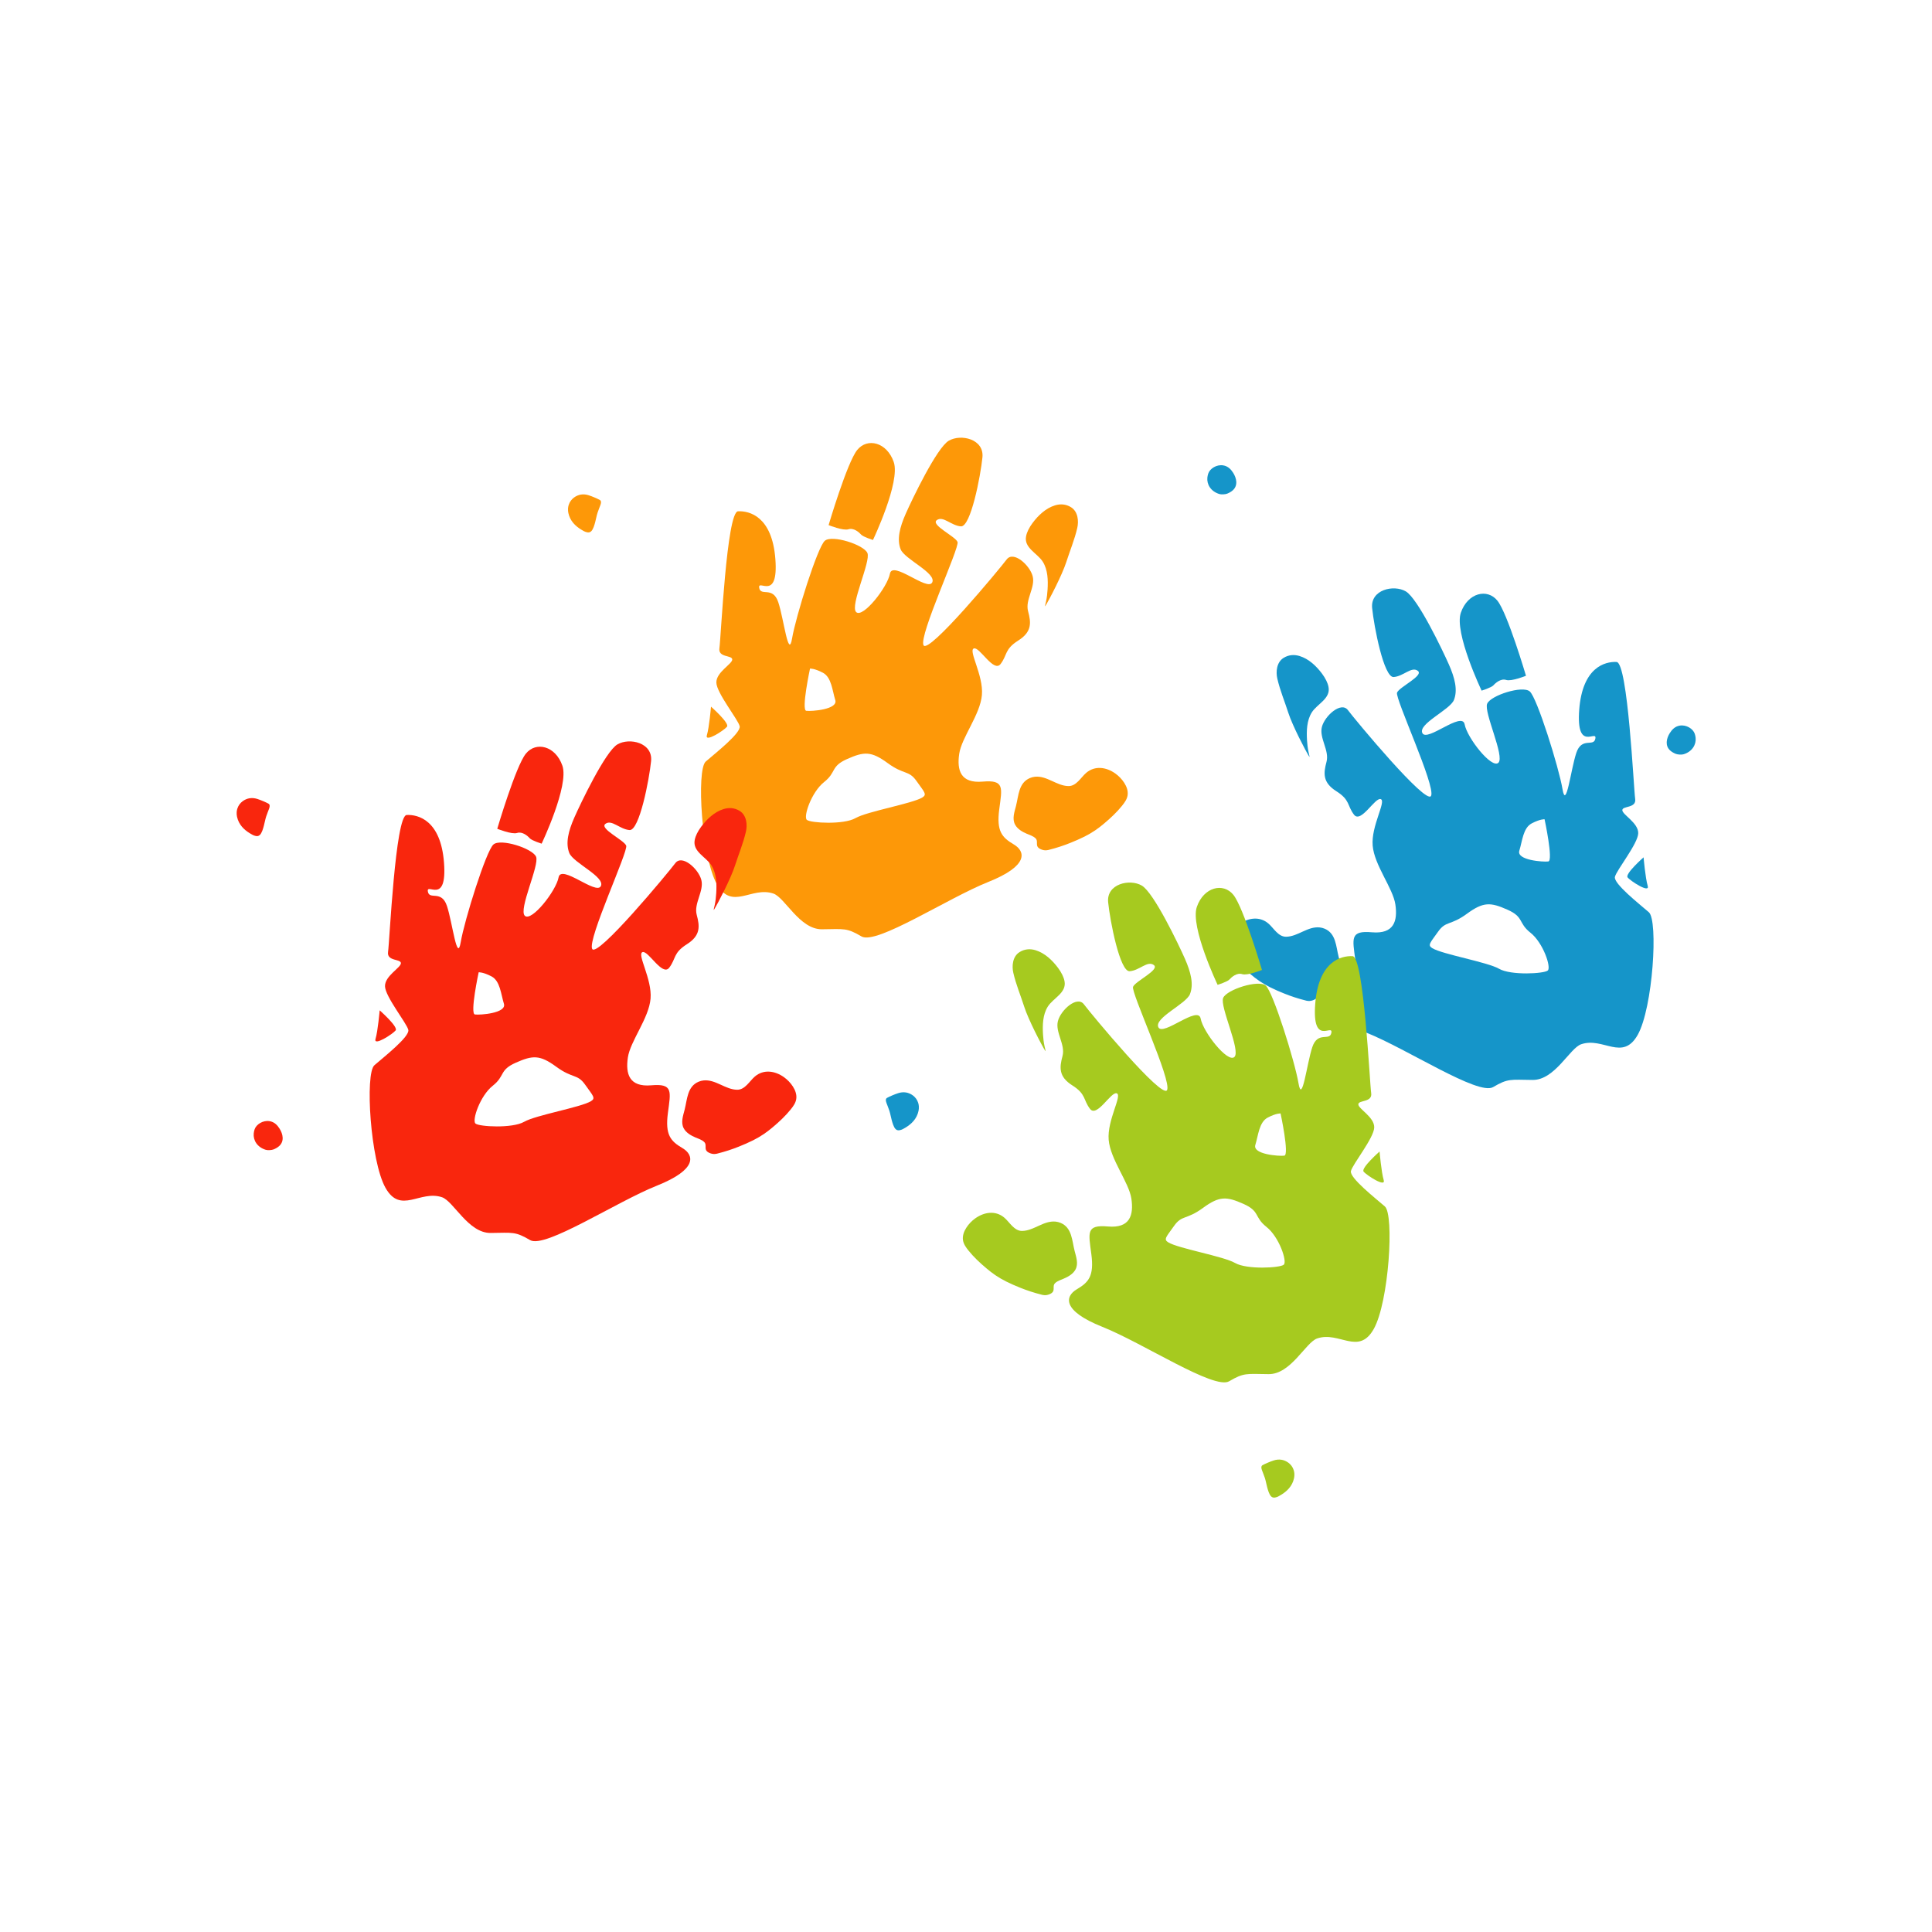 <svg xmlns="http://www.w3.org/2000/svg" xmlns:xlink="http://www.w3.org/1999/xlink" width="1080" viewBox="0 0 810 810" height="1080" preserveAspectRatio="xMidYMid meet"><defs><clipPath id="78aa6551c3"><path d="M 528 611 L 543 611 L 543 627.992 L 528 627.992 Z M 528 611 " clip-rule="nonzero"></path></clipPath><clipPath id="b4d05a5529"><path d="M 99.168 334 L 114 334 L 114 351 L 99.168 351 Z M 99.168 334 " clip-rule="nonzero"></path></clipPath></defs><path fill="#1595c9" d="M 705.875 316.223 C 705.051 316.477 703.379 316.383 702.578 316.059 C 701.727 315.711 700.941 315.273 700.289 314.703 C 697.949 312.645 698.668 309.582 700.062 307.359 C 700.965 305.926 702.215 304.539 704.277 304.207 C 707.012 303.77 709.844 305.539 710.539 307.66 C 710.715 308.203 710.84 308.762 710.898 309.32 C 711.191 312.184 709.465 315.121 705.875 316.223 Z M 705.875 316.223 " fill-opacity="1" fill-rule="evenodd"></path><path fill="#a6ca1f" d="M 595.191 439.566 C 594.367 439.82 592.695 439.727 591.898 439.402 C 591.047 439.055 590.262 438.617 589.609 438.047 C 587.266 435.988 587.984 432.926 589.379 430.703 C 590.281 429.27 591.531 427.883 593.594 427.551 C 596.328 427.109 599.164 428.883 599.855 431.004 C 600.035 431.547 600.156 432.105 600.215 432.664 C 600.512 435.523 598.785 438.461 595.191 439.566 Z M 595.191 439.566 " fill-opacity="1" fill-rule="evenodd"></path><path fill="#1595c9" d="M 511.219 207.125 C 512.043 207.379 513.715 207.285 514.516 206.961 C 515.363 206.613 516.152 206.176 516.805 205.605 C 519.145 203.547 518.426 200.484 517.031 198.262 C 516.129 196.828 514.879 195.441 512.816 195.109 C 510.082 194.672 507.25 196.441 506.555 198.562 C 506.379 199.105 506.254 199.664 506.195 200.223 C 505.898 203.082 507.625 206.023 511.219 207.125 Z M 511.219 207.125 " fill-opacity="1" fill-rule="evenodd"></path><path fill="#1595c9" d="M 550.984 419.141 C 549.105 420.055 547.707 419.539 547.309 419.438 C 544.297 418.68 541.352 417.723 538.469 416.566 C 536.434 415.75 534.414 414.879 532.457 413.895 C 530.91 413.117 529.402 412.246 527.973 411.27 C 526.68 410.387 525.441 409.418 524.246 408.41 C 521.582 406.168 518.957 403.73 516.773 401.016 C 515.738 399.727 514.68 398.301 514.422 396.625 C 514.141 394.766 514.836 392.914 515.832 391.371 C 516.82 389.84 518.102 388.508 519.582 387.449 C 523.32 384.785 528.102 384.047 531.777 387.188 C 534.004 389.09 535.879 392.762 539.195 392.73 C 544.141 392.684 548.227 388.297 553.289 388.828 C 554.008 388.902 554.703 389.086 555.371 389.363 C 560.141 391.375 560.113 396.777 561.215 401.082 C 561.848 403.559 562.902 406.441 561.602 408.883 C 560.594 410.777 558.547 411.938 556.637 412.746 C 555.414 413.266 554.055 413.664 553.066 414.59 C 551.562 415.992 553.574 417.883 550.984 419.141 Z M 550.984 419.141 " fill-opacity="1" fill-rule="evenodd"></path><path fill="#a6ca1f" d="M 440.301 542.48 C 438.422 543.398 437.023 542.879 436.625 542.781 C 433.613 542.023 430.668 541.066 427.785 539.91 C 425.75 539.094 423.73 538.223 421.77 537.238 C 420.223 536.461 418.719 535.59 417.289 534.613 C 415.996 533.73 414.758 532.762 413.562 531.754 C 410.898 529.512 408.273 527.074 406.09 524.359 C 405.055 523.07 403.996 521.645 403.738 519.969 C 403.453 518.109 404.148 516.258 405.148 514.715 C 406.133 513.184 407.414 511.852 408.898 510.793 C 412.637 508.129 417.414 507.391 421.09 510.531 C 423.316 512.434 425.195 516.105 428.512 516.074 C 433.457 516.027 437.539 511.641 442.605 512.168 C 443.324 512.246 444.02 512.426 444.688 512.707 C 449.457 514.715 449.43 520.121 450.531 524.426 C 451.164 526.902 452.219 529.785 450.918 532.227 C 449.91 534.121 447.863 535.281 445.949 536.09 C 444.73 536.609 443.371 537.008 442.383 537.934 C 440.879 539.336 442.891 541.223 440.301 542.48 Z M 440.301 542.48 " fill-opacity="1" fill-rule="evenodd"></path><path fill="#fd9808" d="M 436.188 355.969 C 438.066 356.887 439.465 356.367 439.863 356.27 C 442.875 355.512 445.82 354.555 448.703 353.398 C 450.738 352.582 452.758 351.711 454.719 350.727 C 456.262 349.949 457.77 349.078 459.199 348.102 C 460.492 347.219 461.73 346.25 462.926 345.242 C 465.59 343 468.215 340.562 470.398 337.844 C 471.434 336.559 472.492 335.129 472.75 333.457 C 473.031 331.594 472.336 329.742 471.34 328.199 C 470.352 326.672 469.074 325.34 467.59 324.281 C 463.852 321.613 459.07 320.879 455.395 324.02 C 453.168 325.922 451.293 329.594 447.977 329.562 C 443.031 329.516 438.949 325.129 433.883 325.656 C 433.164 325.734 432.469 325.914 431.801 326.195 C 427.031 328.203 427.059 333.609 425.957 337.914 C 425.324 340.391 424.27 343.273 425.57 345.711 C 426.578 347.609 428.625 348.766 430.535 349.578 C 431.758 350.098 433.117 350.492 434.105 351.418 C 435.609 352.824 433.598 354.711 436.188 355.969 Z M 436.188 355.969 " fill-opacity="1" fill-rule="evenodd"></path><path fill="#1595c9" d="M 548.906 317.238 C 549.254 317.797 548.707 315.742 548.609 315.289 C 548.266 313.676 548.07 312.023 547.973 310.379 C 547.742 306.473 547.828 302.121 549.965 298.695 C 552.211 295.102 557.98 292.918 556.977 287.961 C 556.797 287.055 556.465 286.176 556.062 285.344 C 555.562 284.312 554.949 283.348 554.262 282.43 C 551.887 279.246 548.715 276.215 544.832 275.035 C 542.602 274.359 540.293 274.496 538.156 275.816 C 535.168 277.664 534.875 281.715 535.52 284.504 C 536.68 289.508 538.562 293.934 540.133 298.84 C 541.84 304.16 547.281 314.633 548.906 317.238 Z M 548.906 317.238 " fill-opacity="1" fill-rule="evenodd"></path><path fill="#a6ca1f" d="M 438.223 440.582 C 438.57 441.141 438.023 439.086 437.926 438.633 C 437.578 437.02 437.383 435.367 437.289 433.723 C 437.059 429.816 437.145 425.465 439.281 422.039 C 441.527 418.445 447.293 416.262 446.293 411.305 C 446.109 410.395 445.781 409.52 445.379 408.688 C 444.879 407.656 444.262 406.691 443.578 405.773 C 441.203 402.59 438.031 399.559 434.145 398.379 C 431.918 397.703 429.605 397.84 427.473 399.16 C 424.48 401.004 424.188 405.059 424.836 407.848 C 425.996 412.852 427.879 417.277 429.449 422.18 C 431.156 427.504 436.594 437.977 438.223 440.582 Z M 438.223 440.582 " fill-opacity="1" fill-rule="evenodd"></path><path fill="#fd9808" d="M 438.266 254.07 C 437.918 254.629 438.465 252.574 438.562 252.117 C 438.91 250.508 439.105 248.852 439.199 247.207 C 439.43 243.305 439.344 238.949 437.207 235.527 C 434.961 231.93 429.195 229.75 430.195 224.793 C 430.379 223.883 430.707 223.008 431.109 222.176 C 431.609 221.145 432.227 220.18 432.91 219.262 C 435.285 216.078 438.457 213.043 442.344 211.867 C 444.57 211.191 446.883 211.328 449.016 212.645 C 452.008 214.492 452.297 218.547 451.652 221.336 C 450.492 226.34 448.609 230.766 447.039 235.668 C 445.332 240.992 439.895 251.461 438.266 254.07 Z M 438.266 254.07 " fill-opacity="1" fill-rule="evenodd"></path><path fill="#1595c9" d="M 621.172 289.551 C 621.172 289.551 609.582 265.227 612.465 256.883 C 615.348 248.539 623.539 246.562 627.789 251.828 C 632.039 257.094 639.773 283.32 639.773 283.32 C 639.773 283.32 633.68 285.789 631.457 285.07 C 629.234 284.348 626.973 286.363 626.125 287.316 C 625.277 288.277 621.172 289.551 621.172 289.551 Z M 621.172 289.551 " fill-opacity="1" fill-rule="evenodd"></path><path fill="#a6ca1f" d="M 510.488 412.895 C 510.488 412.895 498.898 388.57 501.781 380.223 C 504.66 371.879 512.855 369.906 517.105 375.172 C 521.355 380.438 529.086 406.664 529.086 406.664 C 529.086 406.664 522.992 409.133 520.773 408.41 C 518.551 407.691 516.289 409.703 515.441 410.66 C 514.59 411.617 510.488 412.895 510.488 412.895 Z M 510.488 412.895 " fill-opacity="1" fill-rule="evenodd"></path><path fill="#fd9808" d="M 366 226.383 C 366 226.383 377.59 202.059 374.707 193.711 C 371.824 185.367 363.633 183.395 359.383 188.66 C 355.133 193.926 347.398 220.152 347.398 220.152 C 347.398 220.152 353.492 222.617 355.715 221.898 C 357.938 221.18 360.199 223.191 361.047 224.148 C 361.895 225.105 366 226.383 366 226.383 Z M 366 226.383 " fill-opacity="1" fill-rule="evenodd"></path><path fill="#1595c9" d="M 689.078 359.434 C 689.078 359.434 689.82 368.121 690.809 371.41 C 691.801 374.699 683.531 369.332 682.375 367.844 C 681.219 366.355 689.078 359.434 689.078 359.434 Z M 689.078 359.434 " fill-opacity="1" fill-rule="evenodd"></path><path fill="#a6ca1f" d="M 578.391 482.777 C 578.391 482.777 579.133 491.465 580.125 494.754 C 581.117 498.043 572.848 492.676 571.691 491.188 C 570.531 489.699 578.391 482.777 578.391 482.777 Z M 578.391 482.777 " fill-opacity="1" fill-rule="evenodd"></path><path fill="#fd9808" d="M 298.094 296.266 C 298.094 296.266 297.352 304.953 296.363 308.242 C 295.371 311.527 303.641 306.164 304.797 304.676 C 305.953 303.188 298.094 296.266 298.094 296.266 Z M 298.094 296.266 " fill-opacity="1" fill-rule="evenodd"></path><path fill="#1595c9" d="M 662.926 437.801 C 672.152 434.664 680.285 445.117 686.633 433.844 C 692.98 422.57 695.273 385.926 691.285 382.453 C 687.297 378.984 676.406 370.453 677.062 367.629 C 677.719 364.805 686.754 353.703 686.836 349.332 C 686.914 344.957 680.145 341.551 680.168 339.656 C 680.195 337.766 686.168 338.965 685.551 334.914 C 684.934 330.863 682.5 277.75 677.742 277.531 C 672.988 277.309 663.441 279.648 662.094 297.57 C 660.742 315.492 669.5 305.754 668.875 309.586 C 668.254 313.422 663.156 308.711 660.848 315.73 C 658.539 322.75 656.594 339.84 655.082 330.816 C 653.57 321.797 644.418 292.457 641.348 289.875 C 638.273 287.297 625.043 291.523 623.508 295.02 C 621.973 298.516 631.023 317.254 628.191 319.812 C 625.359 322.375 615.113 309.375 614.059 303.688 C 613.008 298 598.277 311.234 596.34 307.355 C 594.402 303.477 607.941 297.602 609.574 293.461 C 611.207 289.32 609.98 284.305 607.43 278.543 C 604.879 272.777 594.453 250.891 589.379 247.934 C 584.309 244.977 574.512 247.23 575.277 254.922 C 576.043 262.613 580.172 284.148 584.301 283.848 C 588.43 283.551 591.805 279.262 594.434 281.258 C 597.066 283.254 586.633 288.023 585.715 290.391 C 584.797 292.758 601.984 329.598 599.984 333.672 C 597.988 337.746 567.961 301.535 565.129 297.734 C 562.297 293.934 555.398 300.117 554.211 304.777 C 553.023 309.434 557.43 314.621 556.148 319.395 C 554.867 324.172 554.453 328.051 560.27 331.723 C 566.086 335.391 564.754 337.715 567.664 341.547 C 570.574 345.383 576.488 334.164 578.891 335.039 C 581.293 335.914 574.805 346.289 575.5 354.535 C 576.195 362.781 584.008 372.332 585.016 379.207 C 586.023 386.082 584.469 391.676 575.203 390.867 C 565.938 390.059 567.043 393.391 568.234 402.508 C 569.426 411.629 567.125 414.254 562.168 417.172 C 557.211 420.094 555.762 426.125 572.855 432.945 C 589.949 439.762 619.75 459.441 625.996 455.766 C 632.242 452.094 633.188 452.672 642.551 452.77 C 651.914 452.867 658.098 439.441 662.926 437.801 Z M 600.473 397.516 C 604.734 400.113 623.633 403.348 628.516 406.176 C 633.398 409 647.375 408.254 648.91 406.891 C 650.445 405.531 646.965 395.242 641.668 391.059 C 636.375 386.875 639.059 384.512 631.988 381.383 C 624.918 378.254 621.934 378.023 615.02 383.094 C 608.109 388.164 606.211 385.953 602.941 390.586 C 599.672 395.215 598.375 396.234 600.473 397.516 Z M 647.57 343.484 C 647.57 343.484 651.305 360.887 649.137 361.172 C 646.973 361.461 635.742 360.652 636.984 356.668 C 638.227 352.68 638.547 347.102 642.188 345.203 C 645.832 343.309 647.57 343.484 647.57 343.484 Z M 647.57 343.484 " fill-opacity="1" fill-rule="evenodd"></path><path fill="#a6ca1f" d="M 552.246 561.145 C 561.473 558.008 569.602 568.461 575.949 557.188 C 582.297 545.914 584.594 509.27 580.605 505.797 C 576.617 502.328 565.723 493.797 566.383 490.973 C 567.039 488.148 576.074 477.047 576.152 472.676 C 576.234 468.301 569.465 464.895 569.488 463 C 569.512 461.105 575.488 462.305 574.871 458.258 C 574.25 454.207 571.82 401.094 567.062 400.871 C 562.305 400.652 552.762 402.992 551.41 420.914 C 550.062 438.836 558.82 429.094 558.195 432.93 C 557.57 436.766 552.477 432.051 550.168 439.074 C 547.855 446.094 545.914 463.184 544.402 454.16 C 542.891 445.137 533.738 415.801 530.664 413.219 C 527.594 410.641 514.359 414.867 512.824 418.363 C 511.289 421.859 520.344 440.598 517.512 443.156 C 514.676 445.715 504.43 432.719 503.379 427.031 C 502.324 421.344 487.598 434.578 485.66 430.699 C 483.723 426.82 497.262 420.945 498.895 416.805 C 500.523 412.664 499.297 407.648 496.75 401.887 C 494.199 396.121 483.773 374.234 478.699 371.277 C 473.625 368.316 463.832 370.574 464.598 378.266 C 465.363 385.957 469.492 407.492 473.621 407.191 C 477.746 406.891 481.121 402.605 483.754 404.602 C 486.383 406.598 475.949 411.367 475.035 413.734 C 474.117 416.102 491.301 452.941 489.305 457.016 C 487.305 461.09 457.281 424.879 454.449 421.078 C 451.613 417.273 444.719 423.461 443.531 428.121 C 442.344 432.777 446.75 437.961 445.465 442.738 C 444.184 447.516 443.77 451.395 449.586 455.062 C 455.402 458.734 454.074 461.059 456.984 464.891 C 459.895 468.723 465.809 457.508 468.211 458.383 C 470.613 459.258 464.121 469.629 464.82 477.875 C 465.516 486.121 473.324 495.676 474.336 502.551 C 475.344 509.426 473.789 515.016 464.523 514.211 C 455.258 513.402 456.363 516.734 457.555 525.852 C 458.746 534.969 456.445 537.598 451.488 540.516 C 446.531 543.438 445.082 549.469 462.172 556.289 C 479.266 563.105 509.066 582.785 515.316 579.109 C 521.562 575.438 522.508 576.016 531.871 576.113 C 541.234 576.211 547.418 562.781 552.246 561.145 Z M 489.789 520.855 C 494.051 523.457 512.949 526.691 517.832 529.52 C 522.719 532.344 536.695 531.598 538.227 530.234 C 539.762 528.875 536.281 518.586 530.988 514.402 C 525.695 510.219 528.375 507.855 521.309 504.727 C 514.238 501.598 511.25 501.363 504.34 506.438 C 497.43 511.508 495.531 509.297 492.262 513.926 C 488.992 518.559 487.695 519.578 489.789 520.855 Z M 536.887 466.824 C 536.887 466.824 540.625 484.227 538.457 484.516 C 536.293 484.805 525.062 483.996 526.305 480.012 C 527.543 476.023 527.867 470.445 531.508 468.547 C 535.148 466.648 536.887 466.824 536.887 466.824 Z M 536.887 466.824 " fill-opacity="1" fill-rule="evenodd"></path><path fill="#fd9808" d="M 324.242 374.629 C 315.016 371.496 306.887 381.949 300.539 370.676 C 294.191 359.402 291.895 322.758 295.883 319.285 C 299.875 315.816 310.766 307.285 310.109 304.461 C 309.449 301.637 300.414 290.535 300.336 286.16 C 300.254 281.789 307.027 278.383 307 276.488 C 306.977 274.594 301 275.793 301.617 271.746 C 302.238 267.695 304.672 214.582 309.426 214.359 C 314.184 214.141 323.727 216.48 325.078 234.402 C 326.426 252.324 317.672 242.582 318.293 246.418 C 318.918 250.254 324.016 245.539 326.324 252.562 C 328.633 259.582 330.578 276.668 332.086 267.648 C 333.598 258.625 342.75 229.289 345.824 226.707 C 348.895 224.129 362.129 228.355 363.664 231.852 C 365.199 235.348 356.145 254.086 358.98 256.645 C 361.812 259.203 372.059 246.207 373.109 240.52 C 374.164 234.832 388.895 248.066 390.828 244.188 C 392.766 240.309 379.227 234.434 377.598 230.293 C 375.965 226.152 377.191 221.137 379.738 215.371 C 382.289 209.609 392.719 187.723 397.789 184.766 C 402.863 181.805 412.656 184.059 411.891 191.754 C 411.125 199.445 406.996 220.98 402.871 220.68 C 398.742 220.379 395.367 216.094 392.734 218.09 C 390.105 220.086 400.539 224.855 401.457 227.223 C 402.375 229.59 385.188 266.43 387.184 270.504 C 389.184 274.578 419.207 238.367 422.043 234.566 C 424.875 230.762 431.77 236.949 432.957 241.605 C 434.148 246.266 429.742 251.449 431.023 256.227 C 432.305 261.004 432.719 264.883 426.902 268.551 C 421.086 272.223 422.418 274.547 419.504 278.379 C 416.594 282.211 410.68 270.996 408.277 271.871 C 405.875 272.746 412.367 283.117 411.672 291.363 C 410.973 299.609 403.164 309.164 402.156 316.039 C 401.145 322.914 402.699 328.504 411.965 327.695 C 421.234 326.887 420.129 330.223 418.934 339.34 C 417.742 348.457 420.047 351.086 425 354.004 C 429.957 356.922 431.41 362.957 414.316 369.773 C 397.223 376.594 367.422 396.273 361.176 392.598 C 354.926 388.926 353.98 389.504 344.617 389.602 C 335.254 389.699 329.07 376.27 324.242 374.629 Z M 386.699 334.344 C 382.438 336.941 363.539 340.18 358.656 343.004 C 353.773 345.832 339.797 345.082 338.262 343.723 C 336.727 342.359 340.207 332.074 345.5 327.891 C 350.797 323.703 348.113 321.344 355.184 318.215 C 362.25 315.086 365.238 314.852 372.148 319.922 C 379.062 324.992 380.957 322.785 384.227 327.414 C 387.496 332.047 388.793 333.066 386.699 334.344 Z M 339.602 280.312 C 339.602 280.312 335.867 297.715 338.031 298.004 C 340.195 298.293 351.43 297.484 350.188 293.5 C 348.945 289.512 348.625 283.934 344.98 282.035 C 341.34 280.137 339.602 280.312 339.602 280.312 Z M 339.602 280.312 " fill-opacity="1" fill-rule="evenodd"></path><path fill="#fd9808" d="M 251.391 209.57 C 251.652 209.719 252.344 210.035 251.738 211.711 C 251.316 212.887 250.871 213.887 250.5 215.035 C 250.09 216.316 249.898 217.594 249.547 218.875 C 249.234 220.004 248.738 221.91 247.848 222.75 C 247.297 223.273 246.703 223.262 246.211 223.18 C 245.234 223.016 244.387 222.48 243.57 221.977 C 241.297 220.574 238.988 218.434 238.285 215.07 C 238.168 214.492 238.102 213.867 238.145 213.199 C 238.176 212.723 238.262 212.23 238.414 211.734 C 239.266 209.004 241.684 207.672 243.48 207.363 C 244.676 207.16 245.773 207.316 246.805 207.637 C 248.297 208.109 250.547 209.102 251.391 209.57 Z M 251.391 209.57 " fill-opacity="1" fill-rule="evenodd"></path><path fill="#1595c9" d="M 371.988 460.238 C 371.727 460.387 371.035 460.703 371.641 462.379 C 372.066 463.555 372.508 464.555 372.879 465.707 C 373.293 466.984 373.48 468.266 373.836 469.543 C 374.145 470.672 374.641 472.578 375.531 473.422 C 376.082 473.941 376.676 473.934 377.168 473.848 C 378.148 473.684 378.992 473.148 379.812 472.645 C 382.086 471.242 384.395 469.102 385.094 465.738 C 385.215 465.16 385.277 464.535 385.234 463.867 C 385.203 463.395 385.117 462.898 384.965 462.402 C 384.117 459.672 381.695 458.34 379.898 458.031 C 378.707 457.828 377.605 457.984 376.578 458.309 C 375.082 458.777 372.832 459.77 371.988 460.238 Z M 371.988 460.238 " fill-opacity="1" fill-rule="evenodd"></path><g clip-path="url(#78aa6551c3)"><path fill="#a6ca1f" d="M 529.426 614.227 C 529.164 614.375 528.473 614.691 529.078 616.367 C 529.504 617.543 529.945 618.543 530.316 619.691 C 530.727 620.973 530.918 622.25 531.27 623.531 C 531.582 624.66 532.078 626.566 532.969 627.41 C 533.52 627.93 534.113 627.918 534.605 627.836 C 535.586 627.672 536.43 627.137 537.246 626.633 C 539.52 625.23 541.832 623.09 542.531 619.727 C 542.652 619.148 542.715 618.523 542.672 617.855 C 542.641 617.383 542.555 616.887 542.402 616.391 C 541.555 613.66 539.133 612.328 537.336 612.02 C 536.141 611.816 535.043 611.973 534.016 612.297 C 532.52 612.766 530.27 613.758 529.426 614.227 Z M 529.426 614.227 " fill-opacity="1" fill-rule="evenodd"></path></g><path fill="#fd9808" d="M 350.25 315.824 C 351.074 316.078 352.746 315.984 353.547 315.66 C 354.398 315.312 355.184 314.875 355.836 314.305 C 358.176 312.246 357.457 309.184 356.062 306.961 C 355.16 305.523 353.91 304.141 351.848 303.809 C 349.113 303.367 346.281 305.141 345.586 307.262 C 345.41 307.805 345.285 308.363 345.227 308.922 C 344.93 311.781 346.66 314.719 350.25 315.824 Z M 350.25 315.824 " fill-opacity="1" fill-rule="evenodd"></path><path fill="#f9260d" d="M 111.402 482.062 C 112.227 482.316 113.898 482.223 114.695 481.898 C 115.547 481.551 116.336 481.113 116.984 480.543 C 119.328 478.484 118.609 475.422 117.215 473.199 C 116.312 471.762 115.062 470.379 113 470.047 C 110.266 469.605 107.43 471.379 106.738 473.5 C 106.559 474.043 106.438 474.602 106.379 475.16 C 106.082 478.02 107.809 480.957 111.402 482.062 Z M 111.402 482.062 " fill-opacity="1" fill-rule="evenodd"></path><path fill="#f9260d" d="M 297.266 483.293 C 299.148 484.207 300.547 483.691 300.941 483.59 C 303.957 482.832 306.902 481.875 309.785 480.719 C 311.82 479.902 313.84 479.031 315.797 478.047 C 317.344 477.27 318.852 476.398 320.281 475.422 C 321.574 474.539 322.809 473.57 324.008 472.562 C 326.672 470.32 329.293 467.883 331.48 465.168 C 332.516 463.879 333.574 462.453 333.828 460.777 C 334.113 458.918 333.418 457.066 332.422 455.523 C 331.434 453.992 330.152 452.66 328.672 451.602 C 324.93 448.938 320.152 448.199 316.477 451.34 C 314.25 453.242 312.371 456.914 309.055 456.883 C 304.113 456.836 300.027 452.453 294.965 452.98 C 294.246 453.055 293.547 453.238 292.883 453.52 C 288.113 455.527 288.137 460.934 287.039 465.234 C 286.402 467.711 285.352 470.594 286.648 473.035 C 287.66 474.934 289.703 476.09 291.617 476.902 C 292.836 477.418 294.195 477.816 295.188 478.742 C 296.688 480.145 294.68 482.035 297.266 483.293 Z M 297.266 483.293 " fill-opacity="1" fill-rule="evenodd"></path><path fill="#f9260d" d="M 299.348 381.391 C 299 381.949 299.547 379.895 299.645 379.441 C 299.988 377.828 300.184 376.176 300.281 374.531 C 300.512 370.629 300.426 366.273 298.285 362.848 C 296.043 359.254 290.273 357.07 291.273 352.113 C 291.457 351.207 291.785 350.332 292.188 349.496 C 292.688 348.465 293.305 347.5 293.992 346.582 C 296.367 343.398 299.539 340.367 303.422 339.188 C 305.648 338.512 307.961 338.648 310.098 339.969 C 313.086 341.816 313.379 345.867 312.734 348.656 C 311.574 353.66 309.691 358.09 308.117 362.988 C 306.414 368.312 300.973 378.785 299.348 381.391 Z M 299.348 381.391 " fill-opacity="1" fill-rule="evenodd"></path><path fill="#f9260d" d="M 227.082 353.703 C 227.082 353.703 238.672 329.379 235.789 321.035 C 232.906 312.691 224.711 310.715 220.465 315.98 C 216.211 321.246 208.48 347.473 208.48 347.473 C 208.48 347.473 214.574 349.941 216.797 349.223 C 219.016 348.5 221.281 350.512 222.129 351.473 C 222.977 352.43 227.082 353.703 227.082 353.703 Z M 227.082 353.703 " fill-opacity="1" fill-rule="evenodd"></path><path fill="#f9260d" d="M 159.176 423.586 C 159.176 423.586 158.434 432.273 157.441 435.562 C 156.453 438.852 164.723 433.484 165.879 431.996 C 167.035 430.508 159.176 423.586 159.176 423.586 Z M 159.176 423.586 " fill-opacity="1" fill-rule="evenodd"></path><path fill="#f9260d" d="M 185.324 501.953 C 176.098 498.816 167.965 509.27 161.617 497.996 C 155.27 486.723 152.977 450.078 156.965 446.609 C 160.953 443.137 171.848 434.605 171.188 431.781 C 170.531 428.957 161.496 417.855 161.414 413.484 C 161.336 409.109 168.105 405.703 168.082 403.809 C 168.059 401.918 162.082 403.117 162.699 399.066 C 163.316 395.016 165.75 341.902 170.508 341.684 C 175.266 341.465 184.809 343.801 186.156 361.723 C 187.508 379.645 178.75 369.906 179.375 373.738 C 179.996 377.574 185.094 372.863 187.402 379.883 C 189.715 386.902 191.656 403.992 193.168 394.969 C 194.68 385.949 203.832 356.609 206.902 354.031 C 209.977 351.449 223.211 355.676 224.746 359.172 C 226.281 362.668 217.227 381.406 220.059 383.965 C 222.895 386.527 233.141 373.527 234.191 367.84 C 235.242 362.152 249.973 375.387 251.91 371.508 C 253.848 367.629 240.309 361.754 238.676 357.613 C 237.047 353.473 238.27 348.457 240.82 342.695 C 243.371 336.93 253.797 315.043 258.871 312.086 C 263.941 309.129 273.738 311.383 272.973 319.074 C 272.207 326.766 268.078 348.305 263.949 348.004 C 259.82 347.699 256.445 343.414 253.816 345.41 C 251.184 347.406 261.617 352.176 262.535 354.543 C 263.453 356.91 246.27 393.75 248.266 397.824 C 250.262 401.902 280.289 365.688 283.121 361.887 C 285.953 358.086 292.852 364.27 294.039 368.93 C 295.227 373.586 290.82 378.773 292.102 383.547 C 293.383 388.324 293.797 392.203 287.98 395.875 C 282.168 399.543 283.496 401.867 280.586 405.699 C 277.676 409.535 271.762 398.316 269.359 399.191 C 266.957 400.066 273.449 410.441 272.75 418.688 C 272.055 426.934 264.246 436.484 263.234 443.359 C 262.227 450.234 263.781 455.828 273.047 455.02 C 282.312 454.211 281.207 457.543 280.016 466.66 C 278.824 475.781 281.125 478.406 286.082 481.324 C 291.039 484.246 292.488 490.277 275.395 497.098 C 258.305 503.914 228.5 523.594 222.254 519.922 C 216.008 516.246 215.062 516.824 205.699 516.922 C 196.336 517.023 190.152 503.594 185.324 501.953 Z M 247.777 461.668 C 243.516 464.266 224.621 467.5 219.734 470.328 C 214.852 473.152 200.875 472.406 199.34 471.043 C 197.809 469.684 201.285 459.395 206.582 455.211 C 211.875 451.027 209.191 448.664 216.262 445.535 C 223.332 442.406 226.316 442.176 233.23 447.246 C 240.141 452.316 242.039 450.105 245.309 454.738 C 248.578 459.367 249.875 460.391 247.777 461.668 Z M 200.684 407.637 C 200.684 407.637 196.945 425.039 199.113 425.324 C 201.277 425.613 212.508 424.805 211.266 420.82 C 210.023 416.832 209.703 411.254 206.062 409.355 C 202.418 407.461 200.684 407.637 200.684 407.637 Z M 200.684 407.637 " fill-opacity="1" fill-rule="evenodd"></path><g clip-path="url(#b4d05a5529)"><path fill="#f9260d" d="M 112.473 336.891 C 112.734 337.039 113.426 337.355 112.82 339.031 C 112.395 340.207 111.953 341.207 111.582 342.359 C 111.168 343.637 110.98 344.918 110.625 346.195 C 110.316 347.324 109.82 349.23 108.93 350.074 C 108.379 350.594 107.785 350.586 107.293 350.504 C 106.312 350.336 105.469 349.801 104.648 349.297 C 102.375 347.895 100.066 345.754 99.367 342.391 C 99.246 341.812 99.184 341.191 99.227 340.52 C 99.258 340.047 99.34 339.551 99.496 339.059 C 100.344 336.324 102.766 334.992 104.562 334.684 C 105.754 334.48 106.855 334.637 107.883 334.961 C 109.379 335.43 111.629 336.422 112.473 336.891 Z M 112.473 336.891 " fill-opacity="1" fill-rule="evenodd"></path></g></svg>